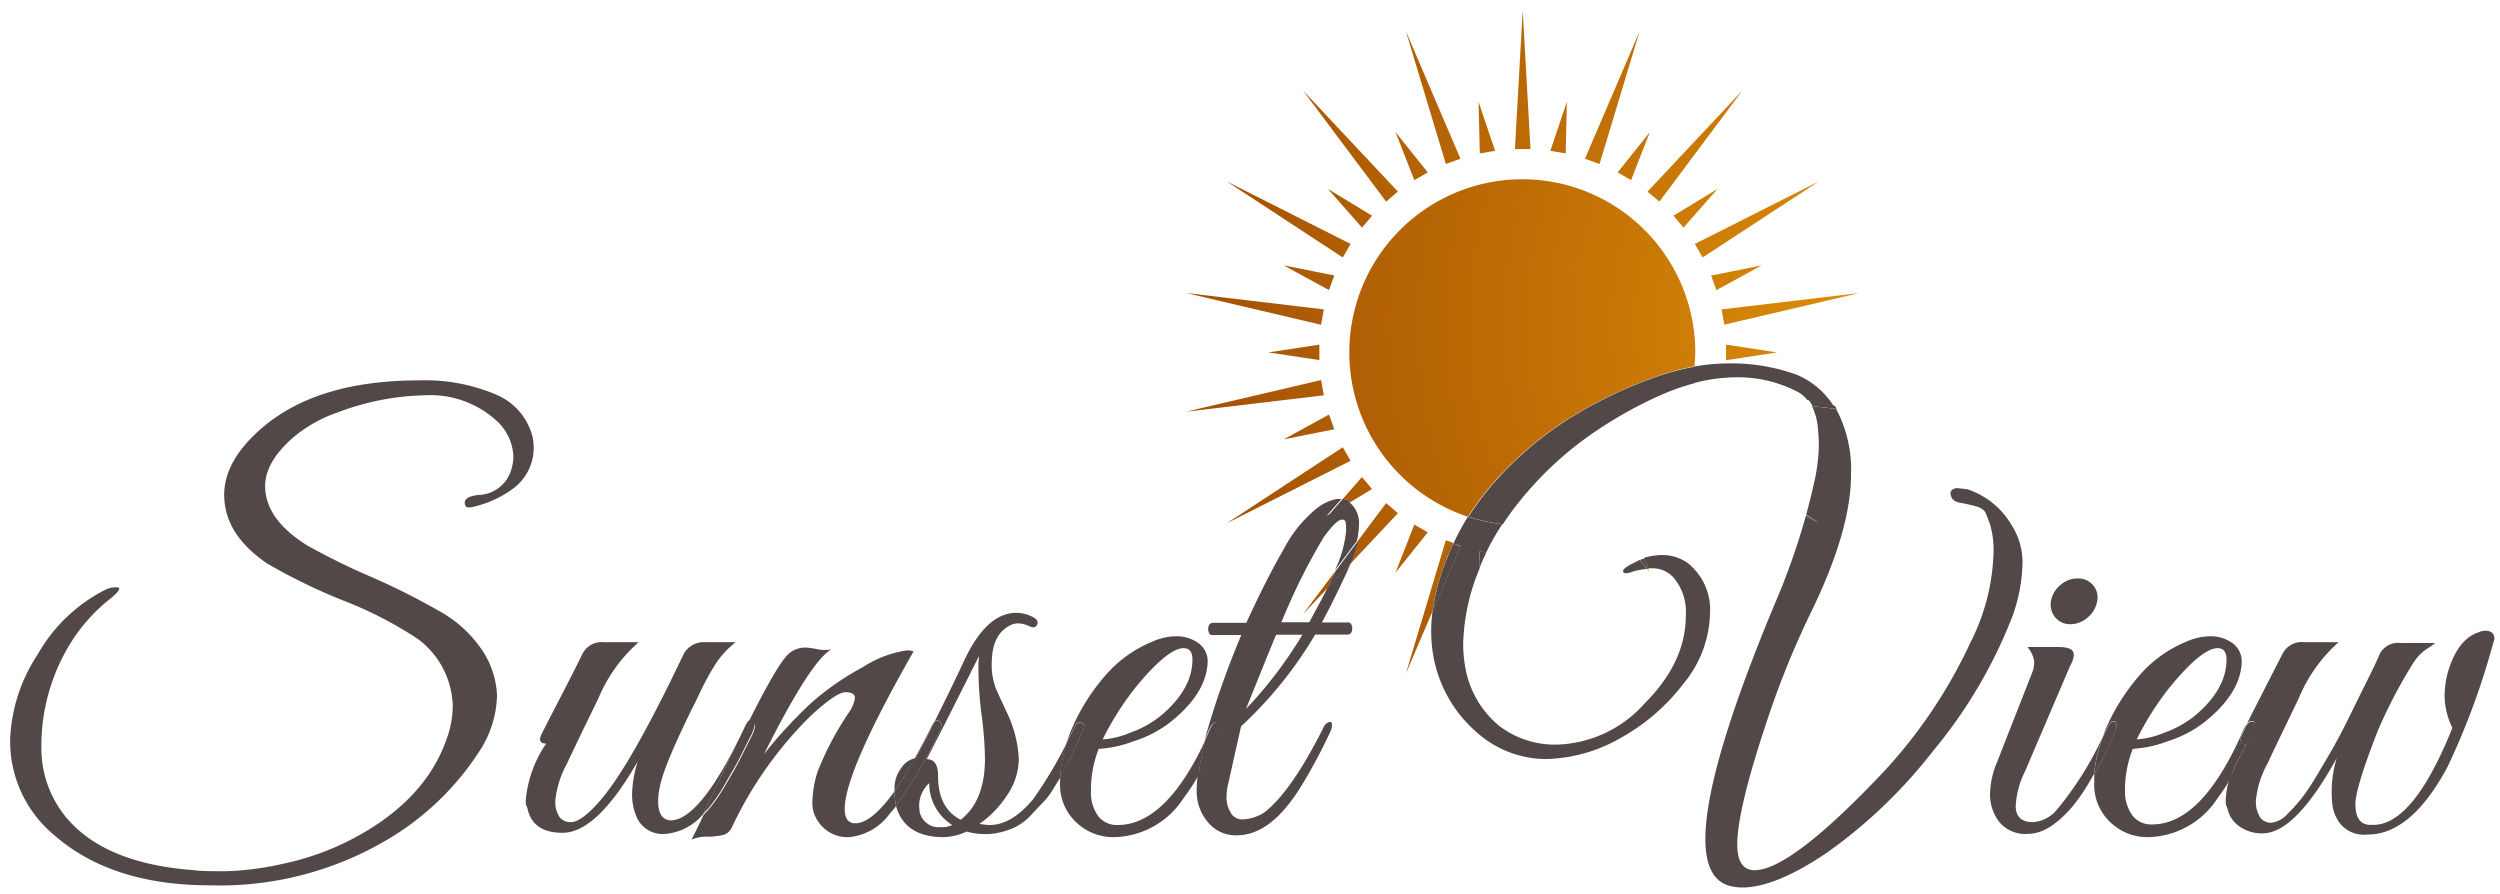 <svg id="Layer_1" data-name="Layer 1" xmlns="http://www.w3.org/2000/svg" xmlns:xlink="http://www.w3.org/1999/xlink" viewBox="0 0 218 78"><defs><style>.cls-1{fill:none;}.cls-2{fill:url(#radial-gradient);}.cls-3{fill:#524847;}.cls-4{fill:#fdc300;}</style><radialGradient id="radial-gradient" cx="167.5" cy="28.28" r="67.19" gradientUnits="userSpaceOnUse"><stop offset="0" stop-color="#e29207"/><stop offset="1" stop-color="#9f4d04"/></radialGradient></defs><path class="cls-1" d="M116.46,49.77a10.11,10.11,0,0,0,1-3.46c0-.65-.12-1-.34-1s-.9.52-1.63,1.56a54,54,0,0,0-3.67,7.39h2.43c.62-1.11,1.14-2.1,1.58-3l-2.16,2.3Z"/><path class="cls-2" d="M115.78,51.26c.25-.53.48-1,.68-1.49l-2.84,3.79Z"/><path class="cls-2" d="M120.87,43.87l-2.47,3.3a11.45,11.45,0,0,1-.65,2l4.15-4.42Z"/><polygon class="cls-2" points="123.33 45.74 121.69 49.93 124.5 46.42 123.33 45.74"/><path class="cls-2" d="M122.59,58.74l2.33-5.44a19,19,0,0,1,1.39-4.95c.13-.32.28-.64.43-1l-.66-.24Z"/><path class="cls-2" d="M132.78,15.63A15.1,15.1,0,0,0,128,45.06a24.32,24.32,0,0,1,2.62-3.4,29.85,29.85,0,0,1,6.15-5.15,38,38,0,0,1,7-3.43,22.71,22.71,0,0,1,4-1.14c0-.4.06-.8.06-1.21A15.1,15.1,0,0,0,132.78,15.63Z"/><polygon class="cls-2" points="132.78 0.92 132.1 13 133.46 13 132.78 0.92"/><polygon class="cls-2" points="130.37 13.15 128.93 8.88 129.04 13.38 130.37 13.15"/><polygon class="cls-2" points="127.35 13.84 122.59 2.71 126.08 14.3 127.35 13.84"/><polygon class="cls-2" points="124.5 15.03 121.69 11.52 123.33 15.71 124.5 15.03"/><polygon class="cls-2" points="121.9 16.71 113.62 7.89 120.87 17.58 121.9 16.71"/><polygon class="cls-2" points="119.64 18.81 115.79 16.47 118.77 19.85 119.64 18.81"/><polygon class="cls-2" points="117.77 21.27 106.97 15.82 117.09 22.45 117.77 21.27"/><polygon class="cls-2" points="111.94 23.14 115.89 25.3 116.35 24.02 111.94 23.14"/><polygon class="cls-2" points="115.44 26.98 103.42 25.55 115.2 28.32 115.44 26.98"/><polygon class="cls-2" points="115.05 30.05 110.6 30.73 115.05 31.4 115.05 30.05"/><polygon class="cls-2" points="115.2 33.14 103.42 35.9 115.44 34.47 115.2 33.14"/><polygon class="cls-2" points="111.94 38.31 116.35 37.43 115.89 36.15 111.94 38.31"/><polygon class="cls-2" points="117.09 39 106.97 45.63 117.77 40.18 117.09 39"/><path class="cls-2" d="M118.76,41.6l-1.67,1.91a1.52,1.52,0,0,1,.37.07,2.16,2.16,0,0,1,.29.21l1.89-1.15Z"/><polygon class="cls-2" points="150.51 31.41 154.96 30.73 150.51 30.05 150.51 31.41"/><polygon class="cls-2" points="150.12 26.98 150.36 28.31 162.14 25.55 150.12 26.98"/><polygon class="cls-2" points="149.21 24.03 149.67 25.3 153.62 23.14 149.21 24.03"/><polygon class="cls-2" points="147.79 21.27 148.47 22.45 158.6 15.82 147.79 21.27"/><polygon class="cls-2" points="149.77 16.47 145.93 18.81 146.8 19.85 149.77 16.47"/><polygon class="cls-2" points="143.66 16.71 144.7 17.58 151.94 7.89 143.66 16.71"/><polygon class="cls-2" points="142.23 15.71 143.87 11.52 141.06 15.03 142.23 15.71"/><polygon class="cls-2" points="142.98 2.71 138.21 13.84 139.48 14.3 142.98 2.71"/><polygon class="cls-2" points="136.63 8.88 135.19 13.15 136.53 13.38 136.63 8.88"/><path class="cls-3" d="M117.75,43.79a2.16,2.16,0,0,0-.29-.21,1.52,1.52,0,0,0-.37-.07L115.79,45Z"/><path class="cls-3" d="M115.78,51.26l2-2.1a11.45,11.45,0,0,0,.65-2l-1.94,2.6C116.26,50.23,116,50.73,115.78,51.26Z"/><path class="cls-1" d="M108.65,61.82a37.21,37.21,0,0,0,4.92-6.47h-2.29C110.89,56.26,110,58.42,108.65,61.82Z"/><path class="cls-1" d="M101.31,62.31c1.78-1.53,2.67-3.13,2.67-4.82,0-.65-.26-1-.77-1q-1.36,0-4.14,3.36a25.31,25.31,0,0,0-2.92,4.57,7.64,7.64,0,0,0,2.41-.59A9,9,0,0,0,101.31,62.31Z"/><path class="cls-1" d="M85.55,62a33.42,33.42,0,0,1-.34-3.55,11.27,11.27,0,0,1,.05-1.27q-3.69,7.39-4.57,9c.68,0,1,.49,1,1.46q0,2.86,2,3.84c1.43-1.1,2.14-2.89,2.14-5.35A33.51,33.51,0,0,0,85.55,62Z"/><path class="cls-1" d="M81,68.29a2.67,2.67,0,0,0-.88,1.9,5,5,0,0,0,.05.63A1.7,1.7,0,0,0,82,72.13a2.2,2.2,0,0,0,1-.19A4.29,4.29,0,0,1,81,68.29Z"/><path class="cls-3" d="M81.5,62.93a1.68,1.68,0,0,0-.28.45c-.5,1-1,1.91-1.44,2.74l.08,0C80.44,65,81,64,81.5,62.93Z"/><path class="cls-3" d="M63.25,68.31c.57-1,1-1.71,1.27-2.26l.85-1.7a3.78,3.78,0,0,0,.44-1.12.45.45,0,0,0-.3-.39q-.17-.08-.33.12c-.56,1.11-1.18,2.36-1.85,3.77q-1.23,2.59-2,4.23l.36-.38A14.31,14.31,0,0,0,63.25,68.31Z"/><path class="cls-3" d="M78.57,67A2.89,2.89,0,0,0,78,68.7a2.83,2.83,0,0,0,0,.3,31.68,31.68,0,0,0,1.8-2.88A1.9,1.9,0,0,0,78.57,67Z"/><path class="cls-3" d="M82.1,63.23a.45.45,0,0,0-.29-.39.25.25,0,0,0-.31.09C81,64,80.44,65,79.86,66.1l-.08,0A31.68,31.68,0,0,1,78,69a6.3,6.3,0,0,0,.13,1.24s0,0,0,.05a42.62,42.62,0,0,0,3.78-6.47A1.38,1.38,0,0,0,82.1,63.23Z"/><path class="cls-3" d="M93.29,66.2c.29-.58.5-1,.63-1.34s.26-.61.41-.92a2.19,2.19,0,0,0,.22-.56c0-.26-.15-.37-.44-.34a.35.35,0,0,0-.34.24l-.72,1.39a11.49,11.49,0,0,0-.61,3.1l.09-.16C92.74,67.25,93,66.78,93.29,66.2Z"/><path class="cls-3" d="M106.51,63.18a.22.22,0,0,0-.19-.24c-.33-.06-.6.16-.83.68-.11.27-.23.53-.35.78a23.6,23.6,0,0,0-.62,3.11c.3-.55.6-1.13.9-1.77A20.18,20.18,0,0,0,106.51,63.18Z"/><path class="cls-3" d="M46.45,38.14a5.42,5.42,0,0,0-3.19-3.73,15.8,15.8,0,0,0-6.73-1.24q-8.8,0-13.62,4.09-3.36,2.87-3.36,5.88c0,2.31,1.25,4.3,3.75,6a50.42,50.42,0,0,0,6.64,3.23,33.5,33.5,0,0,1,6.54,3.38,7.51,7.51,0,0,1,3,5.84,8.51,8.51,0,0,1-.59,3Q37,69.85,30.74,73.15a23.5,23.5,0,0,1-6.06,2.17,25.38,25.38,0,0,1-5,.65c-1.21,0-2.13,0-2.74-.09q-8.18-.59-11.48-5a9.45,9.45,0,0,1-1.85-5.79,17,17,0,0,1,2.72-9.29,14.91,14.91,0,0,1,3.36-3.65c.65-.55.85-.86.61-.92a1.9,1.9,0,0,0-1.1.19,14.08,14.08,0,0,0-5.91,5.64,14.44,14.44,0,0,0-2.4,7.3,10.63,10.63,0,0,0,3.89,8.51q5,4.33,13.52,4.33A28.67,28.67,0,0,0,33.46,73.4a24.11,24.11,0,0,0,8.27-7.78,9.26,9.26,0,0,0,1.61-5A7.77,7.77,0,0,0,42.24,57a10.75,10.75,0,0,0-4-3.75,60.21,60.21,0,0,0-6-3,58.46,58.46,0,0,1-5.47-2.7q-3.64-2.28-3.65-5.15c0-1.43.83-2.85,2.48-4.28a12,12,0,0,1,3.8-2.14,22.59,22.59,0,0,1,7.63-1.51,8.55,8.55,0,0,1,6.18,2.14,4.46,4.46,0,0,1,1.56,3.21,3.76,3.76,0,0,1-.15,1,3.07,3.07,0,0,1-2.87,2.34c-.88.09-1.28.35-1.22.77s.39.36,1,.2a9.26,9.26,0,0,0,3.26-1.56,4.44,4.44,0,0,0,1.75-3.4A5.23,5.23,0,0,0,46.45,38.14Z"/><path class="cls-3" d="M65.18,63a1.4,1.4,0,0,0-.25.42q-3.84,8.12-6.47,8.12c-.71-.06-1.07-.62-1.07-1.65a6,6,0,0,1,.15-1.27q.33-1.89,3.26-7.73a25.35,25.35,0,0,1,1.67-3.11A8.17,8.17,0,0,1,64.15,56H61.53a2,2,0,0,0-1.9,1Q55,66.74,52.38,69.75c-1.1,1.3-2,1.94-2.58,1.94a1.21,1.21,0,0,1-1-.43,2.35,2.35,0,0,1-.37-1.51,8.35,8.35,0,0,1,1-3.14c.64-1.38,1.56-3.27,2.74-5.69A13.35,13.35,0,0,1,55.69,56h-3a1.88,1.88,0,0,0-1.89,1c-.72,1.46-1.63,3.25-2.73,5.35l-.87,1.71c-.23.52-.08.78.43.78a10.31,10.31,0,0,0-1.79,5,1.1,1.1,0,0,0,.14.59c.29,1.46,1.31,2.19,3.07,2.19q3,0,6.56-6.23a10.37,10.37,0,0,0-.49,2.77,4.9,4.9,0,0,0,.3,1.85A2.49,2.49,0,0,0,58,72.72,4.85,4.85,0,0,0,61.31,71q.8-1.63,2-4.23C64,65.32,64.62,64.07,65.18,63Z"/><path class="cls-3" d="M78,69q-2,2.79-3.42,2.79c-.62,0-.92-.42-.92-1.26q0-3.21,6-13.72a1.53,1.53,0,0,0-.54-.1,9.49,9.49,0,0,0-3.84,1.44,24,24,0,0,0-4.5,3.11,40.06,40.06,0,0,0-4.16,4.5q4.1-8.18,5.89-9.14a3.12,3.12,0,0,1-1.19,0,8.09,8.09,0,0,0-1-.15,2.16,2.16,0,0,0-1.6.59c-.64.61-1.8,2.59-3.5,6q.16-.2.33-.12a.45.45,0,0,1,.3.39,3.78,3.78,0,0,1-.44,1.12l-.85,1.7c-.28.55-.7,1.31-1.27,2.26a14.31,14.31,0,0,1-1.58,2.27l-.36.38c-.46,1-.81,1.67-1.05,2.15a3.4,3.4,0,0,1,1.41-.25,6.33,6.33,0,0,0,1.44-.17,1.25,1.25,0,0,0,.65-.61,34,34,0,0,1,6.76-9.63c1.56-1.46,2.61-2.19,3.17-2.19s.82.18.82.52A3,3,0,0,1,74,62.16a26.74,26.74,0,0,0-2.68,5.06,9.27,9.27,0,0,0-.48,2.65,2.8,2.8,0,0,0,.48,1.73A3.06,3.06,0,0,0,74,73a4.93,4.93,0,0,0,3.55-2c.19-.21.38-.45.58-.7,0,0,0,0,0-.05A6.3,6.3,0,0,1,78,69Z"/><path class="cls-3" d="M90.12,69.65q-1.89,2.3-3.84,2.29a6.09,6.09,0,0,1-.87-.1,9,9,0,0,0,2.43-2.53,5.71,5.71,0,0,0,1-3.16A10.72,10.72,0,0,0,87.74,62c-.32-.69-.62-1.32-.87-1.9a5.52,5.52,0,0,1-.39-2.24c0-1.72.55-2.83,1.65-3.35a1.45,1.45,0,0,1,.68-.15,2.36,2.36,0,0,1,.93.24c.35.17.59.12.7-.14s0-.5-.49-.71a3,3,0,0,0-1.33-.31c-1.72,0-3.23,1.37-4.53,4.13-.76,1.64-1.63,3.43-2.59,5.34a.25.25,0,0,1,.31-.09.45.45,0,0,1,.29.39,1.38,1.38,0,0,1-.19.59,42.62,42.62,0,0,1-3.78,6.47C78.63,72.07,80,73,82.29,73a5,5,0,0,0,2-.49,5.9,5.9,0,0,0,3.5-.09,4.77,4.77,0,0,0,1.95-1.17l1-1.07a6,6,0,0,0,1-1.22l.71-1.15a11.49,11.49,0,0,1,.61-3.1A37.64,37.64,0,0,1,90.12,69.65ZM82,72.13a1.7,1.7,0,0,1-1.8-1.31,5,5,0,0,1-.05-.63,2.67,2.67,0,0,1,.88-1.9,4.29,4.29,0,0,0,2,3.65A2.2,2.2,0,0,1,82,72.13Zm1.8-.63q-2-1-2-3.84c0-1-.34-1.46-1-1.46q.87-1.61,4.57-9a11.27,11.27,0,0,0-.05,1.27A33.42,33.42,0,0,0,85.55,62a33.51,33.51,0,0,1,.34,4.13C85.89,68.61,85.18,70.4,83.75,71.5Z"/><path class="cls-3" d="M97.47,71.94a2.06,2.06,0,0,1-1.73-.8A3.56,3.56,0,0,1,95.13,69a9.75,9.75,0,0,1,.68-3.7,10.11,10.11,0,0,0,3-.65,10.34,10.34,0,0,0,3-1.49q3.49-2.67,3.5-5.59a2,2,0,0,0-.83-1.51,3.32,3.32,0,0,0-1.9-.58,5.29,5.29,0,0,0-2.14.49A10.88,10.88,0,0,0,96.3,59a17.81,17.81,0,0,0-2.85,4.57c-.15.36-.28.71-.4,1.07l.72-1.39a.35.35,0,0,1,.34-.24c.29,0,.44.08.44.34a2.19,2.19,0,0,1-.22.56c-.15.31-.28.61-.41.92s-.34.76-.63,1.34-.55,1-.76,1.41l-.09.16c0,.15,0,.32,0,.47a4.46,4.46,0,0,0,1.36,3.45A4.66,4.66,0,0,0,97.08,73a7.38,7.38,0,0,0,6.13-3.41,17.24,17.24,0,0,0,1.31-2,23.6,23.6,0,0,1,.62-3.11Q101.68,71.93,97.47,71.94Zm1.6-12.06q2.78-3.36,4.14-3.36c.51,0,.77.32.77,1,0,1.69-.89,3.29-2.67,4.82a9,9,0,0,1-2.75,1.55,7.64,7.64,0,0,1-2.41.59A25.31,25.31,0,0,1,99.07,59.88Z"/><path class="cls-3" d="M117.6,54.28h-2.33q1.07-2,2.19-4.42c.11-.24.2-.47.29-.7l-2,2.1c-.44.92-1,1.91-1.58,3h-2.43a54,54,0,0,1,3.67-7.39c.73-1,1.27-1.56,1.63-1.56s.34.33.34,1a10.11,10.11,0,0,1-1,3.46l1.94-2.6a6.37,6.37,0,0,0,.18-1.37,2.33,2.33,0,0,0-.83-2l-2,1.19,1.3-1.47a3,3,0,0,0-.44,0,4,4,0,0,0-1.82.9,11.26,11.26,0,0,0-2.77,3.47c-1,1.72-2.09,3.86-3.26,6.42h-2.92a.39.39,0,0,0-.36.27.78.78,0,0,0,0,.54.31.31,0,0,0,.31.26h2.53a75.9,75.9,0,0,0-3.17,9.05c.12-.25.24-.51.35-.78.23-.52.5-.74.83-.68a.22.22,0,0,1,.19.24,20.18,20.18,0,0,1-1.09,2.56c-.3.64-.6,1.22-.9,1.77a11.47,11.47,0,0,0-.1,1.36,4.16,4.16,0,0,0,1,2.82,3.14,3.14,0,0,0,2.49,1.12c2,0,3.84-1.41,5.59-4.23A46.92,46.92,0,0,0,116,63.82a1.29,1.29,0,0,0,.14-.71c0-.15-.13-.19-.31-.12a.86.86,0,0,0-.46.53c-1.89,3.73-3.6,6.18-5.16,7.35a3.79,3.79,0,0,1-1.85.58,1.14,1.14,0,0,1-1.07-.63,2.58,2.58,0,0,1-.34-1.24,5.32,5.32,0,0,1,.15-1.24l1.12-5a35.49,35.49,0,0,0,6.46-8h2.83a.39.39,0,0,0,.36-.26.78.78,0,0,0,0-.54A.32.32,0,0,0,117.6,54.28Zm-8.95,7.54c1.37-3.4,2.24-5.56,2.63-6.47h2.29A37.21,37.21,0,0,1,108.65,61.82Z"/><path class="cls-3" d="M126.74,47.39c-.15.32-.3.64-.43,1a19,19,0,0,0-1.39,4.95l2.43-5.68Z"/><path class="cls-3" d="M129,49.55c.18-.47.39-.93.61-1.38l-.57-.1Z"/><path class="cls-3" d="M156.71,32.69a16.61,16.61,0,0,0-5.94-1,16.86,16.86,0,0,0-3,.27,14.24,14.24,0,0,1-.19,1.48,14.85,14.85,0,0,1,3.82-.54,11.24,11.24,0,0,1,5.45,1.32,2.86,2.86,0,0,1,.74.65l2.31.54A7.07,7.07,0,0,0,156.71,32.69Z"/><path class="cls-3" d="M160,35.39l-2.31-.54a3.2,3.2,0,0,1,.37.56l2.11.25Z"/><path class="cls-1" d="M191.48,62.31c1.78-1.53,2.67-3.13,2.67-4.82,0-.65-.26-1-.77-1q-1.37,0-4.14,3.36a25.31,25.31,0,0,0-2.92,4.57,7.64,7.64,0,0,0,2.41-.59A9,9,0,0,0,191.48,62.31Z"/><path class="cls-4" d="M143.87,49.93l-.13-.32h-.12Z"/><path class="cls-3" d="M126.74,47.39l.61.23-2.43,5.68A12.73,12.73,0,0,0,124.8,55a12.28,12.28,0,0,0,.24,2.48,11.46,11.46,0,0,0,3.7,6.35,9.11,9.11,0,0,0,6,2.36,13.55,13.55,0,0,0,6.54-1.82,17.69,17.69,0,0,0,5.57-4.82,9.91,9.91,0,0,0,2.26-6,5.2,5.2,0,0,0-1.9-4.42,3.75,3.75,0,0,0-2.24-.73,5.44,5.44,0,0,0-1.6.24l.36.92a5.54,5.54,0,0,1,.56,0,2.46,2.46,0,0,1,1.8,1A4.63,4.63,0,0,1,147,53.7c0,2.69-1.19,5.24-3.58,7.63a10.65,10.65,0,0,1-7.66,3.6,8,8,0,0,1-5.05-1.65,8.46,8.46,0,0,1-2.92-5,11.35,11.35,0,0,1-.2-2.14,18.08,18.08,0,0,1,1.24-6.1l.19-.48,0-1.48.57.1A22.34,22.34,0,0,1,131,45.71a15.3,15.3,0,0,1-3-.65A21.27,21.27,0,0,0,126.74,47.39Z"/><path class="cls-3" d="M142.65,49c-.75.34-1.12.61-1.12.82s.31.23.93,0a7.65,7.65,0,0,1,1.16-.22l-.64-.78Z"/><path class="cls-3" d="M176.36,49.2a6,6,0,0,0-.93-3.38,7,7,0,0,0-3.89-3.16l-.92-.1q-.65.11-.51.63c.08.36.36.58.85.66a13.11,13.11,0,0,1,1.41.32,1,1,0,0,1,.39.17.91.91,0,0,1,.39.39c.06.14.19.47.38,1a7.82,7.82,0,0,1,.3,2.6,18.33,18.33,0,0,1-2,7.68,43.39,43.39,0,0,1-8.32,12.07Q156,75.88,153,75.88c-1,0-1.51-.75-1.51-2.24q0-3,2.53-10.6a76.72,76.72,0,0,1,3.89-9.63q3.51-7.2,3.5-12.06a11.2,11.2,0,0,0-1.3-5.69L158,35.41a5.08,5.08,0,0,1,.5,1.75A15.23,15.23,0,0,1,158.6,39a15.72,15.72,0,0,1-.43,3.18c-.2.89-.42,1.79-.67,2.69l1.1.72-1.14-.57a60.79,60.79,0,0,1-2.75,7.76q-6,14.4-6,20.38c0,2.47.78,3.84,2.34,4.14a4.28,4.28,0,0,0,.87.09c1.91,0,4.39-1,7.42-3.06a43.6,43.6,0,0,0,9.21-8.83,42.23,42.23,0,0,0,6.91-11.7A14.45,14.45,0,0,0,176.36,49.2Z"/><path class="cls-3" d="M143.82,33.08a38,38,0,0,0-7,3.43,29.85,29.85,0,0,0-6.15,5.15,24.32,24.32,0,0,0-2.62,3.4,15.3,15.3,0,0,0,3,.65,24.14,24.14,0,0,1,1.58-2.15,30,30,0,0,1,5.62-5.33,36.81,36.81,0,0,1,6.59-3.79,19.49,19.49,0,0,1,2.84-1,14.24,14.24,0,0,0,.19-1.48A22.71,22.71,0,0,0,143.82,33.08Z"/><path class="cls-3" d="M143,48.83l.64.78h.12l-.36-.92A3.84,3.84,0,0,0,143,48.83Z"/><path class="cls-3" d="M157.5,44.91c0,.05,0,.1,0,.15l1.14.57Z"/><path class="cls-3" d="M179.22,70.77a3,3,0,0,1-1.94.92c-1,0-1.51-.47-1.51-1.41a7.66,7.66,0,0,1,.83-3.06l3.89-9.1c.32-.58.42-1,.29-1.28s-.57-.42-1.31-.42l-2.68,0a2.37,2.37,0,0,1,.59,1.27,2.61,2.61,0,0,1-.1.77l-3.11,7.93a7.57,7.57,0,0,0-.64,2.87,3.92,3.92,0,0,0,.78,2.38,2.93,2.93,0,0,0,2.55,1.07c1.19,0,2.44-.76,3.77-2.28a15.35,15.35,0,0,0,1.63-2.36c.13-.22.25-.42.36-.62a11.72,11.72,0,0,1,.77-3.27A28.71,28.71,0,0,1,179.22,70.77Z"/><path class="cls-3" d="M180.54,54.43a2.28,2.28,0,0,0,1.51-.59,2.33,2.33,0,0,0,.82-1.41,1.6,1.6,0,0,0-.36-1.41,1.69,1.69,0,0,0-1.34-.58,2.27,2.27,0,0,0-1.51.58,2.34,2.34,0,0,0-.82,1.41,1.76,1.76,0,0,0,.38,1.41A1.65,1.65,0,0,0,180.54,54.43Z"/><path class="cls-3" d="M195.47,64.11l.49-1a1.53,1.53,0,0,0-.3.46q-3.6,8.33-8,8.32a2.06,2.06,0,0,1-1.73-.8A3.56,3.56,0,0,1,185.3,69a9.75,9.75,0,0,1,.68-3.7,10.11,10.11,0,0,0,3-.65,10.34,10.34,0,0,0,3-1.49q3.5-2.67,3.5-5.59a2,2,0,0,0-.83-1.51,3.32,3.32,0,0,0-1.9-.58,5.29,5.29,0,0,0-2.14.49A10.88,10.88,0,0,0,186.47,59a17.81,17.81,0,0,0-2.85,4.57c-.09.21-.16.42-.23.63.13-.27.27-.52.41-.8.22-.49.45-.64.68-.44a.45.45,0,0,1,.09.32,4.22,4.22,0,0,1-.38,1.07c-.27.56-.5,1.07-.71,1.53s-.45.89-.86,1.59c0,.25,0,.5,0,.74a4.46,4.46,0,0,0,1.36,3.45A4.66,4.66,0,0,0,187.25,73a7.38,7.38,0,0,0,6.13-3.41,15.75,15.75,0,0,0,1.09-1.65,14.23,14.23,0,0,1,1.44-3C195.39,64.89,195.24,64.63,195.47,64.11Zm-6.23-4.23q2.77-3.36,4.14-3.36c.51,0,.77.32.77,1,0,1.69-.89,3.29-2.67,4.82a9,9,0,0,1-2.75,1.55,7.64,7.64,0,0,1-2.41.59A25.31,25.31,0,0,1,189.24,59.88Z"/><path class="cls-3" d="M184.19,64.38a4.22,4.22,0,0,0,.38-1.07.45.45,0,0,0-.09-.32c-.23-.2-.46-.05-.68.44-.14.28-.28.53-.41.8a11.72,11.72,0,0,0-.77,3.27c.41-.7.69-1.24.86-1.59S183.92,64.94,184.19,64.38Z"/><path class="cls-3" d="M216.72,55a1.6,1.6,0,0,0-.63.15q-1.8.63-2.63,3.45a7.79,7.79,0,0,0-.29,2.19,6.5,6.5,0,0,0,.68,2.68q-3.4,8.46-6.9,8.46h-.25c-.87,0-1.31-.63-1.31-1.8q0-1.41,1.94-6.37a42.85,42.85,0,0,1,3.07-5.89,4.2,4.2,0,0,1,1.41-1.41,3.34,3.34,0,0,0,.53-.39h-3a1.8,1.8,0,0,0-1.85,1c-.1.3-.62,1.38-1.56,3.26l-1.07,2.17q-.68,1.38-1.26,2.43c-.39.7-.82,1.43-1.29,2.21A24.44,24.44,0,0,1,201,69.21a13,13,0,0,1-1.5,1.73,2.29,2.29,0,0,1-1.41.8,1.14,1.14,0,0,1-1-.46,2.5,2.5,0,0,1-.37-1.55,8.34,8.34,0,0,1,1-3.14q.94-2,2.72-5.67A13.35,13.35,0,0,1,203.93,56h-3a1.88,1.88,0,0,0-1.89,1l-2.73,5.35-.38.76a.54.54,0,0,1,.53-.22.22.22,0,0,1,.19.24,20.18,20.18,0,0,1-1.09,2.56,23.88,23.88,0,0,1-1.12,2.16,6.66,6.66,0,0,0-.36,2,1.1,1.1,0,0,0,.14.59,2.51,2.51,0,0,0,1.07,1.63,3.38,3.38,0,0,0,2,.6q2.86,0,6.47-6.56a10.34,10.34,0,0,0-.44,2.87,12.21,12.21,0,0,0,.07,1.26,3.48,3.48,0,0,0,.71,1.63,2.72,2.72,0,0,0,2.38.9q3.75,0,6.91-5.83a63.76,63.76,0,0,0,3.89-10.41l.24-.83C217.5,55.24,217.24,55,216.72,55Z"/><path class="cls-3" d="M196.68,63.18a.22.22,0,0,0-.19-.24.54.54,0,0,0-.53.22l-.49,1c-.23.52-.08.78.44.78a14.23,14.23,0,0,0-1.44,3,23.88,23.88,0,0,0,1.12-2.16A20.18,20.18,0,0,0,196.68,63.18Z"/></svg>